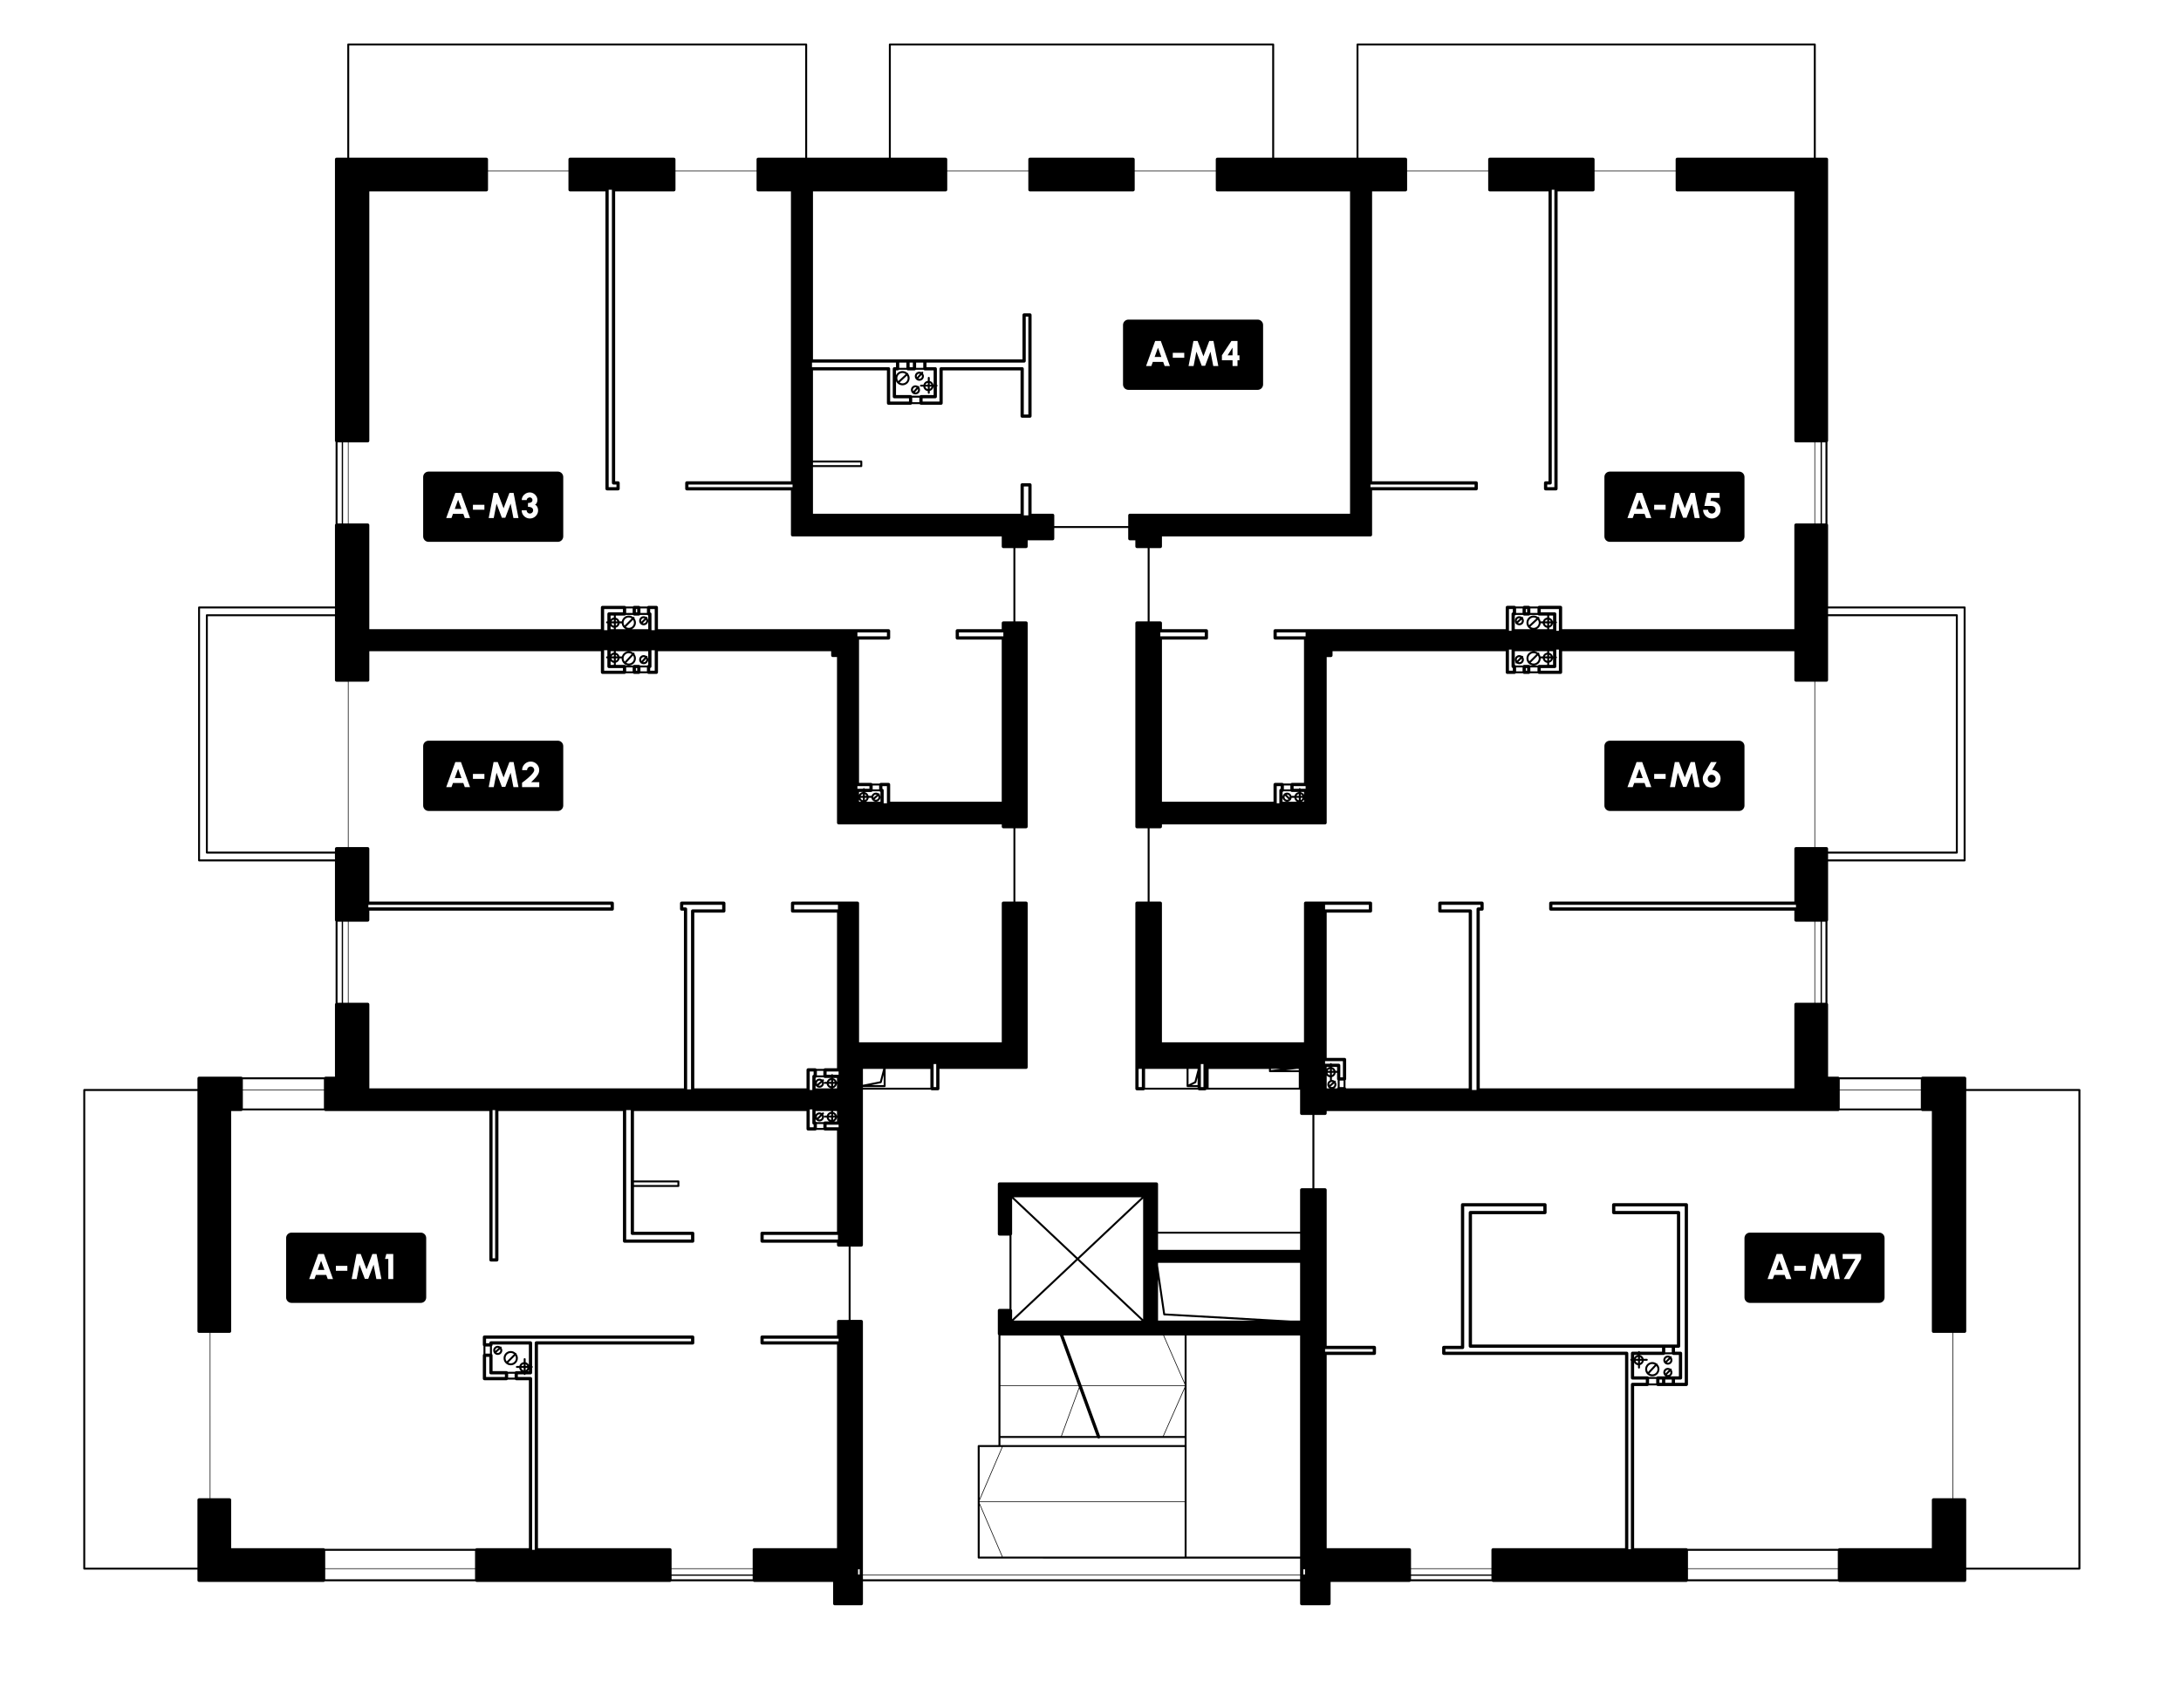 <?xml version="1.0" encoding="utf-8"?>
<!-- Generator: Adobe Illustrator 16.0.3, SVG Export Plug-In . SVG Version: 6.00 Build 0)  -->
<!DOCTYPE svg PUBLIC "-//W3C//DTD SVG 1.1//EN" "http://www.w3.org/Graphics/SVG/1.1/DTD/svg11.dtd">
<svg version="1.1" id="Warstwa_1" xmlns="http://www.w3.org/2000/svg" xmlns:xlink="http://www.w3.org/1999/xlink" x="0px" y="0px"
	 width="807px" height="632px" viewBox="0 0 807 632" enable-background="new 0 0 807 632" xml:space="preserve">
<path d="M30.919,580.72c0.065,0.067,0.16,0.104,0.255,0.104h41.881v3.96c0,0.332,0.271,0.601,0.602,0.601h46.077
	c0.193,0,0.357-0.098,0.47-0.239h55.705c0.108,0.144,0.272,0.239,0.468,0.239h71.52c0.193,0,0.357-0.098,0.47-0.239h30.265
	c0.11,0.144,0.273,0.239,0.468,0.239h29.16v8.04c0,0.332,0.27,0.601,0.6,0.601h9.842c0.331,0,0.6-0.27,0.6-0.601v-8.279h161.755
	v8.28c0,0.332,0.27,0.6,0.6,0.6h10.08c0.332,0,0.602-0.269,0.602-0.6v-8.04h29.159c0.194,0,0.358-0.098,0.469-0.24h30.023
	c0.11,0.145,0.274,0.24,0.468,0.24h71.521c0.194,0,0.358-0.098,0.468-0.24h55.705c0.11,0.145,0.274,0.24,0.468,0.24h46.32
	c0.332,0,0.6-0.271,0.6-0.601v-3.961h41.881c0.095,0,0.188-0.036,0.254-0.104s0.104-0.16,0.104-0.254v-177.12
	c0-0.095-0.038-0.188-0.104-0.254c-0.067-0.067-0.16-0.105-0.254-0.105h-41.881v-3.96c0-0.332-0.269-0.6-0.6-0.6h-15.6
	c-0.194,0-0.358,0.098-0.469,0.24h-30.265c-0.109-0.145-0.274-0.24-0.468-0.24h-3.72v-26.76c0-0.194-0.099-0.358-0.24-0.47v-30.265
	c0.143-0.11,0.24-0.273,0.24-0.468v-21.72h50.52c0.199,0,0.36-0.161,0.36-0.36v-93.601c0-0.199-0.161-0.36-0.36-0.36h-50.52v-30.119
	c0-0.192-0.099-0.355-0.24-0.468v-30.266c0.143-0.109,0.24-0.273,0.24-0.469V58.944c0-0.331-0.27-0.601-0.601-0.601h-3.96v-41.88
	c0-0.199-0.161-0.36-0.36-0.36H502.295c-0.096,0-0.188,0.039-0.254,0.105c-0.067,0.066-0.105,0.159-0.105,0.255v41.88h-30.479
	v-41.88c0-0.199-0.161-0.36-0.36-0.36h-141.84c-0.199,0-0.36,0.161-0.36,0.36v41.88h-30.237v-41.88c0-0.199-0.161-0.36-0.36-0.36
	h-169.44c-0.095,0-0.188,0.039-0.255,0.105c-0.064,0.066-0.104,0.159-0.104,0.255v41.88h-3.959c-0.331,0-0.602,0.27-0.602,0.601
	v104.159c0,0.193,0.1,0.357,0.239,0.468v30.268c-0.142,0.109-0.239,0.272-0.239,0.467v30.119H73.661c-0.199,0-0.36,0.161-0.36,0.36
	v93.6c0,0.199,0.161,0.36,0.36,0.36h50.278v21.72c0,0.192,0.1,0.356,0.239,0.468v30.266c-0.142,0.11-0.239,0.274-0.239,0.468v26.76
	h-3.479c-0.193,0-0.357,0.099-0.468,0.24H89.727c-0.108-0.144-0.272-0.24-0.468-0.24h-15.6c-0.331,0-0.602,0.27-0.602,0.601v3.96
	H31.177c-0.095,0-0.188,0.039-0.255,0.104c-0.066,0.066-0.104,0.16-0.104,0.254v177.12C30.813,580.561,30.853,580.653,30.919,580.72
	z M175.774,584.426h-55.439v-3.84h55.439V584.426z M175.774,580.345h-55.439v-6.479h55.439V580.345z M197.854,496.945v76.56h-0.961
	v-61.92v-1.439c0-0.332-0.269-0.601-0.6-0.601h-4.683v-0.96h2.187c0.05,0.14,0.18,0.239,0.336,0.239s0.286-0.101,0.336-0.239h1.824
	c0.158,0,0.313-0.063,0.425-0.177c0.111-0.111,0.175-0.266,0.175-0.424v-1.823c0.142-0.05,0.24-0.18,0.24-0.336
	c0-0.155-0.103-0.285-0.24-0.335v-8.545c0-0.157-0.063-0.313-0.176-0.424c-0.111-0.112-0.266-0.177-0.424-0.177h-14.642
	c-0.331,0-0.6,0.27-0.6,0.601v0.12h-1.201v-1.681h75.841v0.959h-57.238C198.123,496.345,197.854,496.614,197.854,496.945z
	 M187.882,507.626c-0.11-0.144-0.274-0.24-0.468-0.24h-5.16v-5.88c0-0.192-0.1-0.356-0.239-0.467v-2.906
	c0.021-0.017,0.045-0.023,0.063-0.042c0.11-0.111,0.176-0.267,0.176-0.424v-0.12h13.438v7.489c-0.251-0.462-0.681-0.807-1.198-0.941
	v-1.147c0-0.198-0.161-0.359-0.36-0.359s-0.36,0.161-0.36,0.359v1.104c-0.782,0.1-1.417,0.665-1.609,1.416h-0.908
	c-0.199,0-0.36,0.161-0.36,0.36c0,0.198,0.161,0.359,0.36,0.359h0.864c0.061,0.479,0.293,0.897,0.638,1.199h-1.742
	c-0.192,0-0.355,0.099-0.468,0.24L187.882,507.626L187.882,507.626L187.882,507.626z M190.414,508.345v1.439h-2.4v-1.439H190.414z
	 M179.854,502.106h1.201v5.88c0,0.332,0.271,0.601,0.602,0.601h5.158v0.96h-6.961V502.106L179.854,502.106z M179.613,500.905v-2.64
	h1.681v2.64H179.613z M195.695,506.857v0.528h-0.424C195.443,507.236,195.585,507.059,195.695,506.857z M195.165,506.187
	c-0.081,0.382-0.322,0.701-0.671,0.854v-0.854H195.165z M194.494,505.466v-0.615c0.273,0.121,0.494,0.341,0.614,0.615H194.494z
	 M192.918,505.466c0.152-0.35,0.474-0.59,0.854-0.671v0.671H192.918z M193.773,506.187v0.91c-0.463-0.098-0.813-0.447-0.908-0.91
	H193.773z M278.494,584.426h-30.001v-1.319h30.001V584.426z M278.494,582.625h-30.001v-2.04h30.001V582.625z M310.294,496.345
	h-27.721v-0.959h27.721V496.345L310.294,496.345z M318.094,582.625h-0.6v-1.919h0.6V582.625z M481.054,584.427l-161.761-0.001
	v-1.439h161.761V584.427z M481.054,576.026h-42v-81.84h42V576.026z M362.494,556.279v-0.414h75.84v20.16h-67.345L362.494,556.279z
	 M370.729,576.026h-8.232v-19.14L370.729,576.026z M362.494,555.626v-0.414l8.495-19.747l67.345,0.001v20.16H362.494
	L362.494,555.626z M362.494,554.604v-19.14h8.232L362.494,554.604z M370.174,534.746v-2.641h35.891
	c0.155,0.202,0.423,0.296,0.676,0.204c0.11-0.041,0.193-0.117,0.262-0.204h31.333v2.642L370.174,534.746z M399.259,465.865
	l23.715-22.34v44.682L399.259,465.865z M422.411,488.666h-47.355l23.678-22.306L422.411,488.666z M398.734,465.371l-23.678-22.306
	h47.355L398.734,465.371z M398.209,465.865l-23.716,22.342v-3.262c0-0.191-0.1-0.355-0.239-0.467v-27.385
	c0.142-0.11,0.239-0.274,0.239-0.467v-13.102L398.209,465.865z M392.195,494.187l6.74,18.48l-28.762-0.001v-18.479H392.195z
	 M399.024,512.906l0.188,0.521l-6.593,17.96h-22.445v-18.479L399.024,512.906L399.024,512.906z M399.34,513.773l6.424,17.613
	l-12.89-0.001L399.34,513.773z M430.585,531.387l7.749-17.491v17.491H430.585z M430.321,531.387h-23.28l-6.741-18.48h38.033v0.396
	L430.321,531.387z M400.213,512.667l-6.741-18.48h36.954l7.909,18.077v0.403H400.213L400.213,512.667z M430.688,494.187h7.646
	v17.479L430.688,494.187z M428.493,488.666v-15.371l1.925,13.145c0.022,0.169,0.165,0.297,0.335,0.309l33.929,1.92h-36.188V488.666z
	 M481.054,488.667l-3.632-0.001l-46.333-2.623l-2.595-17.726v-1.013h52.561L481.054,488.667L481.054,488.667z M481.054,462.506
	h-52.561v-6h52.561V462.506z M482.854,582.626h-0.6v-1.919h0.6V582.626z M485.613,439.707h-3.961c-0.331,0-0.6,0.269-0.6,0.6v15.48
	h-52.561v-17.642c0-0.332-0.27-0.601-0.601-0.601h-58.081c-0.331,0-0.6,0.27-0.6,0.601v18.479c0,0.332,0.269,0.601,0.6,0.601h3.722
	v27.12h-3.722c-0.331,0-0.6,0.269-0.6,0.6v8.641c0,0.192,0.098,0.356,0.239,0.467v37.693v3h-7.319c-0.199,0-0.36,0.16-0.36,0.359
	v41.279c0,0.199,0.161,0.36,0.36,0.36l118.92,0.001v3.72v2.28l-161.759-0.001v-2.28v-91.439c0-0.332-0.271-0.6-0.602-0.6h-3.959
	v-27.121h3.96c0.331,0,0.602-0.268,0.602-0.6v-57.479h25.093c0.11,0.144,0.274,0.239,0.468,0.239h2.16
	c0.331,0,0.601-0.27,0.601-0.601v-7.319h32.04c0.332,0,0.602-0.27,0.602-0.601v-60.72c0-0.332-0.27-0.6-0.602-0.6h-3.96v-27.121
	h3.96c0.332,0,0.602-0.27,0.602-0.601v-1.439v-73.919c0-0.331-0.27-0.601-0.602-0.601h-3.96v-27.121h3.96
	c0.332,0,0.602-0.27,0.602-0.601v-2.279h2.279h6.961c0.08,0,0.156-0.018,0.229-0.048c0.146-0.061,0.262-0.177,0.322-0.321
	c0.029-0.071,0.047-0.15,0.047-0.229v-3.96h27.359v3.96c0,0.331,0.27,0.601,0.601,0.601h2.04v2.279c0,0.331,0.27,0.601,0.6,0.601
	h3.961v27.123h-3.961c-0.332,0-0.6,0.27-0.6,0.601v75.358c0,0.332,0.27,0.601,0.6,0.601h3.961v27.121h-3.961
	c-0.332,0-0.6,0.269-0.6,0.6v60.72v7.921c0,0.157,0.063,0.313,0.176,0.424c0.112,0.11,0.268,0.176,0.424,0.176h2.4
	c0.158,0,0.313-0.063,0.424-0.176c0.02-0.02,0.027-0.043,0.043-0.063h19.705c0.11,0.144,0.274,0.239,0.468,0.239h2.16
	c0.194,0,0.358-0.098,0.468-0.239h0.492h34.08h0.12v8.76c0,0.332,0.27,0.602,0.6,0.602h3.96v27.119l0,0V439.707z M325.603,400.157
	l-6.31,1.263v-5.873h7.513L325.603,400.157z M326.974,397.754v3.791h-4.646l3.636-0.728c0.136-0.026,0.243-0.129,0.278-0.262
	L326.974,397.754z M327.334,402.266c0.095,0,0.188-0.038,0.255-0.105c0.066-0.066,0.104-0.158,0.104-0.254v-6.359h16.562v6.961
	h-24.961v-0.24L327.334,402.266L327.334,402.266z M345.453,402.266v-8.52h0.961v8.52H345.453z M378.814,190.706v-10.681h1.682
	v10.681H378.814z M429.759,306.331c0.111-0.112,0.176-0.268,0.176-0.425v-0.84h60.36c0.332,0,0.6-0.27,0.6-0.601v-61.32h1.562
	c0.156,0,0.313-0.063,0.424-0.176c0.111-0.11,0.176-0.266,0.176-0.424v-1.562h64.08v7.8c0,0.331,0.269,0.601,0.6,0.601h2.641
	c0.192,0,0.356-0.098,0.467-0.239h2.665c0.109,0.144,0.273,0.239,0.467,0.239h1.68c0.193,0,0.357-0.098,0.467-0.239h2.905
	c0.11,0.144,0.274,0.239,0.467,0.239h7.92c0.332,0,0.601-0.27,0.601-0.601v-7.8h85.918v10.681c0,0.331,0.269,0.6,0.6,0.6h6.84
	v61.201h-6.84c-0.332,0-0.6,0.269-0.6,0.6v19.562h-90.12c-0.332,0-0.6,0.269-0.6,0.6v2.16c0,0.332,0.269,0.6,0.6,0.6h90.12v3.479
	c0,0.332,0.269,0.6,0.6,0.6h6.84v30h-6.84c-0.332,0-0.6,0.271-0.6,0.602v31.08h-116.4v-65.762h0.84c0.332,0,0.601-0.269,0.601-0.6
	v-2.16c0-0.332-0.27-0.6-0.601-0.6h-15.6c-0.332,0-0.6,0.269-0.6,0.6v2.88c0,0.332,0.269,0.602,0.6,0.602h10.68v65.04h-45.384
	c-0.029-0.145-0.104-0.265-0.216-0.35v-2.665c0.021-0.016,0.046-0.022,0.064-0.043c0.11-0.111,0.176-0.266,0.176-0.424v-7.2
	c0-0.332-0.27-0.6-0.601-0.6h-6.601v-53.76h16.2c0.332,0,0.6-0.271,0.6-0.602v-2.88c0-0.332-0.269-0.6-0.6-0.6h-24
	c-0.158,0-0.313,0.063-0.424,0.176c-0.111,0.112-0.177,0.266-0.177,0.424v51.48H429.93v-51.48c0-0.332-0.27-0.6-0.601-0.6h-3.96
	v-27.121h3.96C429.491,306.505,429.646,306.441,429.759,306.331z M429.334,235.466v-1.439h16.438v1.439H429.334z M472.413,297.266
	v-6.359h1.439v0.984c-0.271,0.058-0.479,0.286-0.479,0.575v4.8H472.413z M477.587,292.827c0.016,0.021,0.022,0.046,0.042,0.063
	c0.111,0.112,0.266,0.176,0.424,0.176h2.521v0.024c-0.783,0.1-1.417,0.665-1.611,1.415h-0.908c-0.067,0-0.127,0.022-0.181,0.056
	c-0.189-0.721-0.84-1.255-1.619-1.256c-0.329,0-0.634,0.1-0.895,0.262c-0.071,0.013-0.146,0.028-0.201,0.084
	c-0.028,0.029-0.026,0.07-0.044,0.105c-0.331,0.308-0.542,0.742-0.542,1.229c0,0.93,0.752,1.681,1.681,1.682
	c0.486-0.001,0.922-0.211,1.229-0.542c0.035-0.02,0.077-0.016,0.106-0.044c0.055-0.058,0.07-0.13,0.083-0.2
	c0.128-0.203,0.209-0.436,0.24-0.685c0.045,0.02,0.092,0.028,0.143,0.028h0.865c0.079,0.625,0.454,1.151,0.982,1.44h-3.647h-1.681
	v-1.683v-1.942c0.143-0.029,0.263-0.104,0.349-0.216h2.666L477.587,292.827L477.587,292.827z M475.054,292.106v-1.438h2.398v1.438
	H475.054z M481.966,295.226c-0.081,0.383-0.323,0.703-0.672,0.856v-0.856H481.966z M481.294,294.505v-0.615
	c0.273,0.12,0.494,0.342,0.615,0.615H481.294z M482.493,295.898v0.771h-0.77C482.051,296.49,482.316,296.224,482.493,295.898z
	 M481.294,293.134v-0.067h1.199v1.008C482.242,293.613,481.813,293.269,481.294,293.134z M481.27,291.867
	c-0.05-0.141-0.179-0.24-0.336-0.24s-0.286,0.102-0.336,0.24h-1.944v-0.961h4.44v0.961H481.27z M479.718,294.505
	c0.152-0.35,0.474-0.589,0.854-0.67v0.67H479.718z M480.573,295.226v0.911c-0.464-0.098-0.813-0.448-0.911-0.911H480.573z
	 M476.078,294.061c0.06-0.011,0.112-0.034,0.176-0.034c0.529,0.001,0.959,0.432,0.96,0.96c0,0.063-0.024,0.115-0.036,0.175
	L476.078,294.061z M476.771,295.773c-0.15,0.102-0.321,0.174-0.518,0.174c-0.53-0.001-0.959-0.431-0.96-0.96
	c0-0.194,0.072-0.365,0.174-0.519L476.771,295.773z M472.413,235.466v-1.439h10.681v1.439H472.413z M559.294,240.386v6.24
	c0,0.288,0.208,0.519,0.479,0.574v0.983h-1.439v-7.8L559.294,240.386L559.294,240.386z M558.334,233.426v-8.041h1.439v1.227
	c-0.271,0.058-0.479,0.286-0.479,0.574v6.24H558.334L558.334,233.426z M563.507,227.546c0.109,0.142,0.273,0.239,0.467,0.239h1.68
	c0.193,0,0.357-0.1,0.467-0.239h2.905c0.11,0.142,0.274,0.239,0.467,0.239h3v0.743c-0.784,0.101-1.418,0.665-1.611,1.416h-0.668
	c-0.061,0-0.114,0.02-0.164,0.045c-0.073-0.438-0.255-0.837-0.518-1.174c0.089-0.137,0.101-0.313-0.015-0.437
	c-0.122-0.131-0.313-0.135-0.458-0.037c-0.446-0.345-0.999-0.56-1.606-0.56c-1.458,0.002-2.64,1.183-2.64,2.642
	c0,1.07,0.639,1.984,1.554,2.399h-5.874v-3.12v-1.944c0.143-0.029,0.263-0.104,0.348-0.215L563.507,227.546L563.507,227.546z
	 M560.974,226.826v-1.681h2.399v1.681H560.974z M564.573,226.586v-1.201h0.48v1.201H564.573z M566.254,226.826v-1.681h2.64v1.681
	H566.254z M572.493,243.626v0.91c-0.463-0.1-0.813-0.447-0.911-0.91H572.493z M571.638,242.906c0.154-0.351,0.474-0.592,0.855-0.671
	v0.671H571.638z M575.254,247.226c0.332,0,0.6-0.269,0.6-0.6v-3.024c0.139-0.05,0.24-0.18,0.24-0.336
	c0-0.155-0.102-0.286-0.24-0.336v-2.544h0.96v7.8h-6.72v-0.96H575.254z M569.025,229.33c0.218,0.311,0.349,0.688,0.35,1.097
	c-0.002,1.061-0.86,1.917-1.921,1.919c-0.459-0.001-0.875-0.169-1.204-0.438L569.025,229.33z M565.784,231.356
	c-0.154-0.274-0.25-0.591-0.251-0.93c0.002-1.062,0.859-1.918,1.92-1.92c0.392,0.001,0.754,0.119,1.057,0.318L565.784,231.356z
	 M570.071,230.637c0.043,0.02,0.091,0.029,0.143,0.029h0.625c0.108,0.865,0.79,1.546,1.655,1.654v0.505h-3.954
	C569.393,232.441,569.993,231.615,570.071,230.637z M572.493,230.667v0.909c-0.463-0.099-0.813-0.446-0.911-0.909H572.493z
	 M571.638,229.946c0.154-0.351,0.474-0.592,0.855-0.671v0.671H571.638z M573.829,229.946h-0.615v-0.615
	C573.488,229.451,573.709,229.67,573.829,229.946z M573.214,228.574v-0.787h1.439v2.159h-0.067
	C574.411,229.273,573.886,228.748,573.214,228.574z M573.885,230.667c-0.081,0.382-0.322,0.701-0.671,0.854v-0.854H573.885z
	 M574.63,230.667h0.023v2.159h-1.439v-0.549C573.965,232.083,574.53,231.451,574.63,230.667z M574.653,240.986v1.92h-0.067
	c-0.175-0.674-0.7-1.197-1.372-1.372v-0.548H574.653z M573.829,242.906h-0.615v-0.615
	C573.488,242.411,573.709,242.63,573.829,242.906z M573.885,243.626c-0.081,0.382-0.322,0.702-0.671,0.854v-0.854H573.885z
	 M574.63,243.626h0.023v2.398h-1.439v-0.788C573.965,245.043,574.53,244.411,574.63,243.626z M575.854,233.426v-2.784
	c0.139-0.05,0.24-0.18,0.24-0.336c0-0.155-0.102-0.286-0.24-0.336v-2.784c0-0.331-0.269-0.6-0.6-0.6h-5.16v-1.201h6.72v8.041
	H575.854L575.854,233.426z M567.453,240.986h5.041v0.504c-0.784,0.101-1.418,0.665-1.611,1.416h-0.668
	c-0.08,0-0.149,0.03-0.209,0.074c-0.09-0.354-0.252-0.681-0.472-0.963c0.094-0.14,0.099-0.323-0.025-0.446
	c-0.124-0.124-0.309-0.119-0.447-0.024C568.614,241.2,568.062,240.986,567.453,240.986c-1.458,0.001-2.64,1.183-2.64,2.642
	c0,1.458,1.182,2.639,2.64,2.64c1.458-0.001,2.641-1.182,2.641-2.64c0-0.01-0.002-0.018-0.002-0.024
	c0.039,0.015,0.079,0.024,0.123,0.024h0.625c0.108,0.865,0.79,1.546,1.655,1.654v0.745h-3c-0.192,0-0.356,0.099-0.467,0.238h-1.572
	h-1.333c-0.11-0.142-0.274-0.238-0.468-0.238h-1.68c-0.193,0-0.357,0.099-0.467,0.238h-2.665c-0.085-0.109-0.205-0.186-0.347-0.215
	v-1.945v-3.119H567.453z M569.041,242.548c0.209,0.307,0.332,0.678,0.333,1.078c-0.003,1.06-0.86,1.917-1.921,1.919
	c-0.399-0.001-0.771-0.123-1.077-0.332L569.041,242.548z M565.866,244.704c-0.209-0.309-0.333-0.679-0.333-1.077
	c0.002-1.063,0.859-1.918,1.92-1.92c0.4,0.001,0.771,0.123,1.078,0.332L565.866,244.704z M568.894,246.987v1.438h-2.64v-1.438
	H568.894z M565.054,247.226v0.96h-0.48v-0.96H565.054z M563.374,246.987v1.438h-2.399v-1.438H563.374z M664.533,334.827v0.96h-90.12
	v-0.96H664.533z M544.054,336.506h-10.68v-1.682h14.399v0.961h-0.84c-0.332,0-0.6,0.27-0.6,0.601v66.96h-1.681v-66.24
	C544.653,336.774,544.385,336.506,544.054,336.506z M491.237,396.267c0.153-0.35,0.476-0.59,0.856-0.671v0.671H491.237z
	 M492.094,396.985v0.912c-0.463-0.098-0.813-0.449-0.911-0.912H492.094z M490.894,395.488v-0.661h1.2v0.023
	C491.615,394.91,491.195,395.144,490.894,395.488z M492.094,398.642v0.864c0,0.094,0.038,0.178,0.097,0.243
	c-0.618,0.248-1.057,0.85-1.057,1.558c0,0.339,0.102,0.653,0.273,0.917c0.014,0.057,0.016,0.116,0.058,0.163
	c0.031,0.036,0.079,0.038,0.119,0.058c0.108,0.119,0.235,0.222,0.377,0.305h-1.067v-4.742
	C491.195,398.35,491.615,398.582,492.094,398.642z M491.896,401.52c-0.017-0.071-0.043-0.138-0.043-0.213
	c0.001-0.53,0.431-0.959,0.96-0.96c0.117,0,0.227,0.029,0.329,0.067L491.896,401.52z M493.677,400.9
	c0.059,0.124,0.097,0.26,0.097,0.405c-0.001,0.53-0.43,0.959-0.96,0.96c-0.186,0-0.349-0.067-0.496-0.158L493.677,400.9z
	 M494.493,401.307c0-0.352-0.108-0.678-0.294-0.948c0.054-0.124,0.06-0.263-0.037-0.371c-0.104-0.117-0.264-0.125-0.4-0.065
	c-0.271-0.187-0.596-0.294-0.948-0.294c-0.009,0-0.017,0.002-0.023,0.002c0.014-0.039,0.023-0.079,0.023-0.123v-0.908
	c0.751-0.194,1.317-0.827,1.416-1.612h0.504v2.28c0,0.158,0.064,0.313,0.177,0.424c0.02,0.021,0.044,0.027,0.063,0.043v2.665
	c-0.111,0.085-0.187,0.206-0.216,0.349h-1.091C494.159,402.454,494.493,401.922,494.493,401.307z M493.43,396.267h-0.617v-0.617
	C493.089,395.771,493.309,395.99,493.43,396.267z M492.813,394.895v-0.067h1.92v1.439h-0.548
	C494.012,395.594,493.486,395.067,492.813,394.895z M493.485,396.985c-0.08,0.382-0.32,0.703-0.672,0.857v-0.857H493.485z
	 M492.788,393.627c-0.05-0.141-0.18-0.24-0.335-0.24s-0.285,0.101-0.335,0.24h-1.823v-0.12v-0.84h6.6v6h-0.959v-4.44
	c0-0.332-0.269-0.6-0.6-0.6H492.788z M495.693,399.866h1.44v2.399h-1.44V399.866z M490.294,336.506v-1.682h16.199v1.682H490.294z
	 M469.538,396.407c0,0.009-0.003,0.017-0.002,0.022c0.002,0.018,0.012,0.031,0.017,0.048c0.006,0.022,0.012,0.044,0.021,0.065
	c0.012,0.021,0.025,0.041,0.041,0.062c0.01,0.011,0.015,0.026,0.023,0.036c0.005,0.005,0.012,0.007,0.018,0.012
	c0.02,0.018,0.039,0.029,0.063,0.042c0.019,0.013,0.037,0.021,0.057,0.029c0.022,0.008,0.046,0.01,0.07,0.014
	c0.016,0.002,0.032,0.011,0.048,0.011l10.681,0.001v5.76l-33.359-0.001v-6.959h22.319v0.84
	C469.533,396.394,469.537,396.399,469.538,396.407z M470.254,395.979v-0.435h3.539L470.254,395.979z M475.794,396.026l3.923-0.479
	l0.856,0.001v0.479H475.794z M445.294,393.746v8.521h-0.96v-8.521H445.294z M441.986,400.217l-2.213,1.104v-5.776h3.36v0.273
	L441.986,400.217z M443.134,398.672v2.873h-2.195l1.517-0.758c0.094-0.047,0.161-0.131,0.188-0.23L443.134,398.672z
	 M439.054,395.545v6.359c0,0.004,0.002,0.008,0.002,0.012c0,0.022,0.008,0.045,0.013,0.066c0.006,0.023,0.01,0.048,0.021,0.07
	c0.002,0.004,0.001,0.009,0.003,0.013c0.009,0.019,0.023,0.028,0.035,0.045c0.011,0.017,0.018,0.035,0.031,0.048
	c0.003,0.004,0.009,0.006,0.012,0.008c0.02,0.019,0.042,0.029,0.063,0.043c0.02,0.012,0.034,0.022,0.054,0.029
	c0.023,0.01,0.051,0.012,0.076,0.016c0.018,0.004,0.032,0.011,0.05,0.011h3.721v0.239h-19.44v-6.959H439.054L439.054,395.545z
	 M422.493,395.545v6.721h-1.199v-6.721H422.493z M551.854,584.427h-29.76v-1.32h29.76V584.427L551.854,584.427z M551.854,582.626
	h-29.76v-2.04h29.76V582.626L551.854,582.626z M603.453,512.307v1.44v0.479v59.04h-0.959v-72.479c0-0.332-0.269-0.602-0.6-0.602
	h-67.08v-0.96h6.36c0.332,0,0.6-0.269,0.6-0.6v-52.2h29.28v1.68h-27c-0.08,0-0.158,0.018-0.23,0.046
	c-0.146,0.063-0.263,0.179-0.322,0.324c-0.03,0.072-0.047,0.151-0.047,0.23v49.438c0,0.332,0.27,0.602,0.601,0.602h70.92v1.438
	h-8.185c-0.051-0.139-0.18-0.24-0.336-0.24c-0.155,0-0.285,0.103-0.335,0.24h-2.063c-0.158,0-0.313,0.064-0.424,0.176
	c-0.111,0.112-0.176,0.269-0.176,0.426v2.063c-0.14,0.05-0.24,0.179-0.24,0.335s0.101,0.286,0.24,0.335v6.384
	c0,0.332,0.269,0.602,0.6,0.602h4.92v1.2h-4.92C603.722,511.707,603.453,511.975,603.453,512.307z M618.705,501.146
	c0.109,0.145,0.274,0.24,0.469,0.24h2.04v0.36v7.56h-3.228c0.493-0.293,0.827-0.825,0.827-1.44c0-0.352-0.109-0.678-0.294-0.946
	c0.055-0.131,0.056-0.279-0.051-0.388c-0.107-0.105-0.255-0.104-0.386-0.051c-0.271-0.186-0.597-0.295-0.949-0.295
	c-0.929,0-1.681,0.752-1.681,1.68c0,0.615,0.334,1.147,0.827,1.44h-2.867c-0.193,0-0.357,0.098-0.468,0.24h-2.904
	c-0.11-0.145-0.274-0.24-0.469-0.24h-4.92v-5.088c0.289,0.53,0.815,0.905,1.44,0.983v0.864c0,0.199,0.161,0.36,0.359,0.36
	c0.199,0,0.36-0.161,0.36-0.36v-0.908c0.751-0.192,1.317-0.825,1.416-1.61h1.104c0.198,0,0.359-0.161,0.359-0.36
	s-0.161-0.359-0.359-0.359h-1.148c-0.174-0.673-0.7-1.197-1.373-1.371v-0.068h8.76c0.194,0,0.358-0.098,0.468-0.24L618.705,501.146
	L618.705,501.146z M616.174,500.427v-1.68h2.399v1.68H616.174z M621.094,448.106h-23.4v-1.68h25.681v65.28h-3.601v-1.2h2.04
	c0.332,0,0.6-0.271,0.6-0.602v-8.158v-0.96c0-0.332-0.269-0.602-0.6-0.602h-2.04v-1.438h1.32c0.332,0,0.6-0.271,0.6-0.602v-49.438
	C621.693,448.375,621.425,448.106,621.094,448.106z M618.018,507.491c0.049,0.115,0.076,0.242,0.076,0.375
	c-0.001,0.531-0.431,0.959-0.96,0.961c-0.133,0-0.26-0.027-0.375-0.076L618.018,507.491z M616.251,508.24
	c-0.05-0.113-0.077-0.24-0.077-0.375c0.001-0.528,0.43-0.959,0.96-0.96c0.133,0,0.26,0.028,0.375,0.077L616.251,508.24z
	 M618.573,510.506v1.2h-2.399v-1.2H618.573z M614.974,510.506v1.2h-0.959v-1.2H614.974z M612.813,510.266v1.681h-2.64v-1.681
	H612.813z M605.237,502.827c0.153-0.35,0.475-0.591,0.856-0.672v0.672H605.237z M606.094,503.546v0.911
	c-0.463-0.1-0.813-0.448-0.911-0.911H606.094z M604.653,502.396v-1.009h1.44v0.023C605.469,501.489,604.942,501.864,604.653,502.396
	z M607.485,503.546c-0.081,0.382-0.322,0.703-0.672,0.854v-0.854H607.485z M606.813,502.827v-0.616
	c0.275,0.121,0.496,0.341,0.617,0.616H606.813z M680.014,584.427h-55.44v-3.84h55.44V584.427z M680.014,580.346h-55.44v-6.48h55.44
	V580.346z M722.733,523.827v-30.601h4.2c0.08,0,0.158-0.016,0.229-0.046c0.146-0.061,0.263-0.177,0.323-0.323
	c0.03-0.072,0.046-0.149,0.046-0.229v-63.84v-25.08h41.521v176.398h-41.521v-25.08c0-0.332-0.269-0.6-0.6-0.6h-4.2L722.733,523.827
	L722.733,523.827z M680.733,399.386h30v3.84h-30V399.386z M680.733,403.467h30v6.72h-30V403.467z M676.413,225.146h50.16v92.88
	h-50.16v-2.161h47.641c0.199,0,0.359-0.16,0.359-0.359v-87.84c0-0.199-0.16-0.36-0.359-0.36h-47.641V225.146z M674.134,163.705
	h1.319v30.002h-1.319V163.705z M671.613,163.705h2.041v30.002h-2.041V163.705z M671.613,252.265h4.2c0.332,0,0.6-0.269,0.6-0.6
	v-23.641h47.28v87.12h-47.28v-1.08c0-0.332-0.269-0.6-0.6-0.6h-4.2V252.265z M675.453,341.065v30h-1.319v-30H675.453z
	 M671.613,341.065h2.041v30h-2.041V341.065z M680.134,411.146c0.193,0,0.357-0.098,0.468-0.24h30.264
	c0.109,0.145,0.274,0.24,0.469,0.24h3.479v17.642v63.84c0,0.08,0.016,0.157,0.046,0.229c0.062,0.146,0.177,0.263,0.323,0.323
	c0.073,0.03,0.151,0.046,0.229,0.046h7.08v30.6v30.601h-7.08c-0.331,0-0.6,0.269-0.6,0.6v17.88h-34.2c-0.193,0-0.357,0.1-0.468,0.24
	h-55.705c-0.108-0.143-0.273-0.24-0.468-0.24h-19.32v-58.68v-0.479v-0.842h4.92c0.194,0,0.358-0.098,0.469-0.238h2.904
	c0.109,0.143,0.274,0.238,0.468,0.238h10.561c0.332,0,0.6-0.269,0.6-0.6v-66.48c0-0.331-0.269-0.6-0.6-0.6h-26.88
	c-0.332,0-0.601,0.27-0.601,0.6v2.882c0,0.332,0.27,0.6,0.601,0.6h23.399v48.24h-1.319h-74.521v-48.24h27
	c0.332,0,0.601-0.269,0.601-0.6v-2.882c0-0.331-0.27-0.6-0.601-0.6h-30.479c-0.332,0-0.601,0.27-0.601,0.6v52.2h-6.359
	c-0.332,0-0.601,0.271-0.601,0.602v2.159c0,0.331,0.27,0.601,0.601,0.601h67.08v71.52h-48.841c-0.332,0-0.6,0.271-0.6,0.602v6.84
	h-29.76v-6.84c0-0.332-0.27-0.602-0.601-0.602h-30.6v-71.52h17.64c0.332,0,0.601-0.271,0.601-0.601v-2.159
	c0-0.332-0.27-0.602-0.601-0.602h-17.64v-57.72c0-0.332-0.27-0.6-0.6-0.6h-3.96v-27.12h3.96c0.157,0,0.313-0.064,0.424-0.178
	c0.11-0.11,0.176-0.266,0.176-0.424v-0.84L680.134,411.146L680.134,411.146z M490.294,500.187v-0.96h17.64v0.96H490.294z
	 M502.653,16.827h168.48v41.521h-50.521c-0.332,0-0.6,0.27-0.6,0.601v4.199h-30v-4.199c0-0.331-0.27-0.601-0.601-0.601h-38.159
	c-0.332,0-0.601,0.27-0.601,0.601v4.199h-30v-4.199c0-0.331-0.269-0.601-0.6-0.601h-17.4V16.827L502.653,16.827z M575.134,70.226
	v105.841v4.199h-2.641v-0.961h1.08c0.332,0,0.601-0.27,0.601-0.601v-1.438V70.226H575.134z M507.094,179.305h38.52v0.961h-38.52
	V179.305z M507.094,198.505c0.332,0,0.6-0.27,0.6-0.601v-16.439h38.521c0.332,0,0.6-0.27,0.6-0.601v-2.16
	c0-0.331-0.269-0.601-0.6-0.601h-38.521V70.825h12.36c0.332,0,0.6-0.27,0.6-0.601v-6.84h30v6.84c0,0.331,0.27,0.601,0.601,0.601
	h21.72v106.439v0.84h-1.08c-0.332,0-0.6,0.27-0.6,0.601v2.16c0,0.331,0.269,0.601,0.6,0.601h3.84c0.332,0,0.601-0.27,0.601-0.601
	v-4.801V70.825h13.08c0.331,0,0.6-0.27,0.6-0.601v-6.84h30v6.84c0,0.331,0.269,0.601,0.6,0.601h43.32v89.399v2.88
	c0,0.079,0.016,0.157,0.046,0.23c0.062,0.146,0.177,0.262,0.323,0.321c0.073,0.029,0.15,0.047,0.229,0.047h6.841v30.002h-6.841
	c-0.332,0-0.6,0.269-0.6,0.6v38.521h-85.919v-8.041c0-0.331-0.27-0.602-0.6-0.602h-7.921c-0.192,0-0.356,0.099-0.467,0.239h-2.904
	c-0.11-0.143-0.274-0.239-0.468-0.239h-1.68c-0.193,0-0.357,0.099-0.467,0.239h-2.665c-0.11-0.143-0.274-0.239-0.467-0.239h-2.641
	c-0.332,0-0.6,0.271-0.6,0.602v8.041h-74.04h-11.28c-0.332,0-0.6,0.269-0.6,0.6v2.641c0,0.33,0.27,0.601,0.6,0.601h10.682v53.041
	h-4.44c-0.158,0-0.313,0.063-0.424,0.176c-0.019,0.02-0.027,0.043-0.042,0.063h-2.666c-0.11-0.143-0.274-0.238-0.467-0.238h-2.642
	c-0.332,0-0.6,0.269-0.6,0.6v6.36h-41.28v-48.602v-11.399h16.44c0.332,0,0.6-0.27,0.6-0.601v-2.641c0-0.331-0.269-0.6-0.6-0.6
	h-16.44v-2.28c0-0.331-0.269-0.601-0.6-0.601h-3.96v-27.121h3.96c0.332,0,0.6-0.27,0.6-0.601v-3.721L507.094,198.505
	L507.094,198.505z M329.614,16.827h141.119v41.521h-20.279c-0.331,0-0.601,0.27-0.601,0.601v4.199h-30v-4.199
	c0-0.331-0.269-0.601-0.6-0.601h-38.16c-0.331,0-0.6,0.27-0.6,0.601v4.199h-30.001v-4.199c0-0.331-0.271-0.601-0.602-0.601h-20.278
	L329.614,16.827L329.614,16.827z M300.813,70.826h49.08c0.331,0,0.602-0.27,0.602-0.601v-6.84h30.001v6.84
	c0,0.331,0.269,0.601,0.6,0.601h38.16c0.332,0,0.6-0.27,0.6-0.601v-6.84h30v6.84c0,0.331,0.271,0.601,0.602,0.601h49.08v119.279
	h-81.48c-0.332,0-0.6,0.271-0.6,0.602v3.96h-27.36v-3.96c0-0.331-0.269-0.602-0.6-0.602h-7.802v-10.68
	c0-0.331-0.27-0.601-0.601-0.601h-2.88c-0.331,0-0.6,0.27-0.6,0.601v10.68h-76.803v-17.278h17.88c0.199,0,0.36-0.161,0.36-0.359
	v-1.682c0-0.198-0.161-0.359-0.36-0.359h-17.88v-33.358h27.36v12.119c0,0.331,0.269,0.601,0.6,0.601h8.16
	c0.193,0,0.357-0.099,0.467-0.238h2.906c0.109,0.142,0.273,0.238,0.467,0.238h7.44c0.331,0,0.6-0.27,0.6-0.601v-12.119h9h19.803
	v10.68v6.24c0,0.331,0.269,0.601,0.6,0.601h2.88c0.331,0,0.601-0.27,0.601-0.601v-20.398v-17.04c0-0.331-0.27-0.601-0.601-0.601
	h-2.159c-0.332,0-0.601,0.27-0.601,0.601v16.439h-39.96h-2.4h-35.16L300.813,70.826L300.813,70.826z M300.813,172.106v-0.96h17.521
	v0.96H300.813z M332.354,141.033c-0.213-0.31-0.339-0.684-0.34-1.087c0.002-1.061,0.859-1.918,1.919-1.921
	c0.455,0.002,0.867,0.166,1.195,0.432L332.354,141.033z M335.597,139.005c0.158,0.277,0.256,0.597,0.257,0.939
	c-0.002,1.062-0.857,1.918-1.92,1.92c-0.396-0.001-0.762-0.121-1.064-0.325L335.597,139.005z M333.934,142.585
	c1.459-0.001,2.643-1.182,2.643-2.641c0-0.569-0.187-1.094-0.491-1.523c0.011-0.101-0.012-0.201-0.086-0.28
	c-0.069-0.075-0.162-0.109-0.257-0.111c-0.475-0.445-1.105-0.724-1.809-0.725c-1.068,0.001-1.983,0.642-2.398,1.557v-1.796h0.601
	c0.193,0,0.357-0.098,0.467-0.238h2.906c0.109,0.143,0.273,0.238,0.467,0.238h2.4c0.191,0,0.355-0.098,0.467-0.238h2.906
	c0.107,0.143,0.271,0.238,0.467,0.238h3.24v5.279h-0.068c-0.175-0.672-0.699-1.196-1.371-1.371v-1.147
	c0-0.199-0.161-0.359-0.358-0.359c-0.199,0-0.36,0.16-0.36,0.359v1.104c-0.785,0.101-1.417,0.665-1.612,1.415h-0.906
	c-0.199,0-0.36,0.161-0.36,0.359c0,0.199,0.161,0.359,0.36,0.359h0.862c0.109,0.867,0.789,1.548,1.656,1.656v0.624
	c0,0.198,0.161,0.359,0.36,0.359c0.197,0,0.358-0.161,0.358-0.359v-0.668c0.75-0.194,1.315-0.827,1.415-1.612h0.024v3.12h-4.683
	c-0.191,0-0.355,0.099-0.467,0.239h-2.904c-0.109-0.143-0.273-0.239-0.469-0.239h-5.398v-5.153
	C331.948,141.947,332.863,142.584,333.934,142.585z M332.733,136.106v-1.92h2.643v1.92H332.733z M336.573,135.867v-1.682h1.199
	v1.682H336.573z M338.974,136.106v-1.92h2.643v1.92H338.974z M378.767,136.236c-0.062-0.146-0.177-0.263-0.322-0.322
	c-0.07-0.029-0.149-0.047-0.229-0.047h-20.4h-9.6c-0.331,0-0.6,0.27-0.6,0.601v12.119h-6.241v-1.2h4.681
	c0.331,0,0.602-0.27,0.602-0.601v-3.744c0.14-0.049,0.239-0.179,0.239-0.336c0-0.156-0.102-0.287-0.239-0.336v-5.902
	c0-0.331-0.271-0.601-0.602-0.601h-3.24v-1.682h36.12c0.331,0,0.602-0.27,0.602-0.601v-16.439h0.961v16.439v19.801h-1.682v-5.642
	v-11.278C378.814,136.386,378.797,136.308,378.767,136.236z M344.685,143.066c-0.08,0.382-0.319,0.701-0.67,0.855v-0.855H344.685z
	 M344.015,142.345v-0.614c0.274,0.12,0.494,0.341,0.614,0.614H344.015z M342.438,142.345c0.153-0.35,0.476-0.59,0.855-0.67v0.67
	H342.438z M343.294,143.066v0.91c-0.463-0.098-0.813-0.447-0.911-0.91H343.294z M340.174,147.146v1.681h-2.641v-1.681H340.174z
	 M300.454,134.186h31.08v1.682h-0.603c-0.331,0-0.6,0.27-0.6,0.601v10.318c0,0.331,0.269,0.601,0.6,0.601h5.4v1.201h-6.961v-12.12
	c0-0.331-0.271-0.601-0.602-0.601h-0.479h-27.84L300.454,134.186L300.454,134.186z M129.214,16.827h168.72v41.521h-17.397
	c-0.331,0-0.602,0.27-0.602,0.601v4.199h-30.001v-4.199c0-0.331-0.269-0.601-0.6-0.601h-38.4c-0.331,0-0.6,0.27-0.6,0.601v4.199
	h-29.761v-4.199c0-0.331-0.271-0.601-0.602-0.601h-50.76L129.214,16.827L129.214,16.827z M227.014,179.305h1.08v0.961h-2.88v-4.2
	V70.226h1.2v107.04v1.438C226.414,179.036,226.683,179.305,227.014,179.305z M128.974,163.705h7.08c0.079,0,0.158-0.018,0.23-0.047
	c0.146-0.062,0.262-0.178,0.32-0.322c0.03-0.071,0.048-0.15,0.048-0.229v-2.88V70.827h43.319c0.331,0,0.602-0.27,0.602-0.601v-6.84
	h29.761v6.84c0,0.331,0.269,0.601,0.6,0.601h13.081v105.239v4.801c0,0.331,0.271,0.601,0.601,0.601h4.078
	c0.331,0,0.602-0.27,0.602-0.601v-2.16c0-0.331-0.271-0.601-0.602-0.601h-1.08v-0.84V70.827h21.723c0.331,0,0.6-0.27,0.6-0.601
	v-6.84h30.001v6.84c0,0.331,0.271,0.601,0.602,0.601h12.118v107.279h-38.521c-0.331,0-0.602,0.27-0.602,0.601v2.16
	c0,0.331,0.271,0.601,0.602,0.601h38.521v16.439c0,0.331,0.271,0.601,0.602,0.601h77.398v3.721c0,0.08,0.019,0.158,0.047,0.23
	c0.063,0.146,0.179,0.262,0.322,0.321c0.072,0.029,0.15,0.048,0.23,0.048h3.72v27.12h-3.72c-0.331,0-0.602,0.27-0.602,0.601v2.28
	h-16.438c-0.331,0-0.602,0.269-0.602,0.6v2.641c0,0.331,0.271,0.601,0.602,0.601h16.438v11.399v12.721v35.879h-41.279v-6.36
	c0-0.331-0.271-0.6-0.602-0.6h-2.88c-0.193,0-0.357,0.098-0.467,0.238h-2.667c-0.018-0.021-0.023-0.045-0.042-0.063
	c-0.111-0.112-0.268-0.176-0.424-0.176h-4.44v-53.041h10.92c0.331,0,0.602-0.271,0.602-0.601v-2.641c0-0.331-0.271-0.6-0.602-0.6
	h-11.52h-73.803v-8.041c0-0.331-0.269-0.602-0.6-0.602h-2.88c-0.193,0-0.357,0.1-0.467,0.239h-2.666
	c-0.109-0.142-0.273-0.239-0.467-0.239h-1.683c-0.191,0-0.355,0.1-0.467,0.239h-2.666c-0.109-0.142-0.271-0.239-0.467-0.239h-8.16
	c-0.331,0-0.6,0.271-0.6,0.602v8.041h-85.683v-38.521c0-0.331-0.269-0.6-0.6-0.6h-7.08v-30.002h0.006V163.705z M293.254,179.305
	v0.961h-38.521v-0.961H293.254z M371.254,234.026v1.439h-16.44v-1.439H371.254z M326.493,291.891v-0.984h1.681v6.359h-1.2v-4.8
	C326.974,292.177,326.766,291.948,326.493,291.891z M318.383,295.226h0.911v0.911C318.831,296.04,318.48,295.689,318.383,295.226z
	 M318.623,296.667h-0.771v-0.771C318.031,296.223,318.297,296.489,318.623,296.667z M318.438,294.505
	c0.153-0.35,0.476-0.59,0.855-0.67v0.67H318.438z M317.854,294.075v-1.009h1.44v0.023
	C318.668,293.169,318.143,293.544,317.854,294.075z M317.254,291.867v-0.961h4.438v0.961h-1.702c-0.051-0.141-0.181-0.24-0.338-0.24
	c-0.155,0-0.285,0.102-0.336,0.24H317.254z M320.015,293.891c0.274,0.12,0.494,0.34,0.614,0.614h-0.614V293.891z M320.015,295.226
	h0.67c-0.081,0.383-0.319,0.702-0.67,0.855V295.226z M321.43,295.226h1.008c0.036,0.246,0.12,0.477,0.25,0.677
	c0.016,0.058,0.018,0.115,0.059,0.162c0.03,0.036,0.079,0.038,0.119,0.06c0.308,0.332,0.74,0.543,1.229,0.544
	c0.929,0,1.681-0.752,1.681-1.682c0-0.353-0.107-0.679-0.295-0.947c0.055-0.124,0.062-0.266-0.036-0.371
	c-0.104-0.118-0.264-0.125-0.4-0.067c-0.271-0.185-0.598-0.294-0.947-0.294c-0.76,0.001-1.394,0.508-1.602,1.2h-1.106
	c-0.175-0.672-0.699-1.196-1.371-1.371v-0.067h2.279c0.158,0,0.313-0.063,0.424-0.177c0.021-0.019,0.026-0.043,0.042-0.063h2.667
	c0.086,0.108,0.206,0.186,0.348,0.215v1.943v1.682h-1.681h-3.647C320.976,296.377,321.351,295.851,321.43,295.226z M323.177,295.199
	c-0.017-0.069-0.043-0.139-0.043-0.213c0.001-0.528,0.431-0.959,0.96-0.96c0.116,0,0.225,0.027,0.327,0.065L323.177,295.199z
	 M324.957,294.582c0.058,0.123,0.097,0.258,0.097,0.403c-0.001,0.529-0.43,0.959-0.96,0.96c-0.186,0-0.349-0.066-0.495-0.157
	L324.957,294.582z M322.894,292.106v-1.438h2.4v1.438H322.894z M317.254,235.466v-1.439h10.92v1.439H317.254z M241.054,233.186v-6
	c0-0.289-0.208-0.519-0.479-0.574v-1.227h1.681v7.801H241.054L241.054,233.186z M242.254,240.626v7.56h-1.682v-0.983
	c0.271-0.058,0.479-0.285,0.479-0.574v-6L242.254,240.626L242.254,240.626z M236.841,246.266c-0.109-0.142-0.273-0.238-0.467-0.238
	h-1.683c-0.191,0-0.355,0.099-0.467,0.238h-1.572h-1.094c-0.107-0.142-0.271-0.238-0.467-0.238h-3.239v-0.789
	c0.75-0.193,1.315-0.826,1.415-1.61h0.744c0.001,1.458,1.182,2.639,2.641,2.64c1.459-0.001,2.641-1.182,2.642-2.64
	c0-0.607-0.214-1.159-0.56-1.605c0.1-0.145,0.097-0.337-0.035-0.459c-0.124-0.115-0.303-0.104-0.438-0.015
	c-0.447-0.348-1-0.563-1.607-0.563c-1.207,0.001-2.215,0.813-2.528,1.92h-0.9c-0.175-0.672-0.699-1.196-1.371-1.372v-0.548h4.802
	h7.198v3.119v1.945c-0.142,0.029-0.262,0.104-0.348,0.215H236.841L236.841,246.266z M239.374,246.987v1.438h-2.4v-1.438H239.374z
	 M235.774,247.226v0.96h-0.479v-0.96H235.774z M234.094,246.987v1.438h-2.4v-1.438H234.094z M231.079,231.491
	c-0.005,0.006-0.003,0.014-0.009,0.02c-0.212-0.31-0.337-0.681-0.338-1.083c0.002-1.062,0.859-1.918,1.92-1.92
	c0.399,0.001,0.771,0.124,1.077,0.333L231.079,231.491z M234.241,229.349c0.209,0.308,0.329,0.679,0.331,1.077
	c-0.003,1.061-0.858,1.917-1.92,1.919c-0.4-0.001-0.773-0.126-1.083-0.337c0.007-0.005,0.015-0.003,0.02-0.008L234.241,229.349z
	 M231.568,232.827h-3.714v-0.549c0.75-0.193,1.315-0.827,1.415-1.61h0.771C230.127,231.631,230.724,232.444,231.568,232.827z
	 M227.854,231.521v-0.854h0.67C228.443,231.047,228.203,231.368,227.854,231.521z M227.854,229.946v-0.614
	c0.274,0.119,0.494,0.341,0.615,0.614H227.854z M225.334,226.586c-0.331,0-0.602,0.269-0.602,0.6v2.761h-0.119
	c-0.198,0-0.359,0.161-0.359,0.359c0,0.199,0.161,0.36,0.359,0.36h0.119v2.52h-1.199v-7.801h6.961v1.201H225.334L225.334,226.586z
	 M227.854,242.906v-0.614c0.274,0.121,0.494,0.341,0.615,0.614H227.854z M228.524,243.626c-0.081,0.381-0.319,0.7-0.67,0.854v-0.854
	H228.524z M226.223,243.626h0.911v0.91C226.671,244.439,226.32,244.089,226.223,243.626z M227.134,245.282v0.745h-1.2v-1.385
	C226.235,244.989,226.654,245.221,227.134,245.282z M226.277,242.906c0.154-0.351,0.477-0.59,0.856-0.671v0.671H226.277z
	 M225.934,242.128v-1.144h1.2v0.504C226.654,241.55,226.235,241.783,225.934,242.128z M225.934,232.827v-1.145
	c0.302,0.347,0.723,0.578,1.2,0.64v0.505H225.934z M226.223,230.667h0.911v0.909C226.671,231.479,226.32,231.129,226.223,230.667z
	 M226.277,229.946c0.154-0.351,0.477-0.591,0.856-0.671v0.671H226.277z M225.934,229.168v-1.383h1.2v0.743
	C226.654,228.59,226.235,228.823,225.934,229.168z M224.734,240.626v2.278h-0.118c-0.199,0-0.36,0.161-0.36,0.359
	c0,0.199,0.161,0.36,0.36,0.36h0.118v3c0,0.331,0.271,0.6,0.602,0.6h5.16v0.96h-6.961v-7.56L224.734,240.626L224.734,240.626z
	 M231.172,244.832c-0.27-0.33-0.438-0.746-0.438-1.205c0.003-1.063,0.859-1.918,1.921-1.92c0.407,0.001,0.784,0.131,1.097,0.348
	L231.172,244.832z M234.254,242.571c0.2,0.304,0.316,0.665,0.318,1.057c-0.003,1.06-0.858,1.917-1.92,1.919
	c-0.34-0.001-0.651-0.098-0.93-0.251L234.254,242.571z M233.738,232.827c0.914-0.414,1.555-1.329,1.556-2.399
	c0-0.607-0.214-1.161-0.562-1.606c0.096-0.141,0.1-0.323-0.023-0.446s-0.31-0.119-0.447-0.026c-0.446-0.345-0.999-0.56-1.607-0.56
	c-1.294,0.001-2.363,0.932-2.592,2.159h-0.837c-0.174-0.673-0.698-1.196-1.371-1.372v-0.787h3.239c0.193,0,0.357-0.1,0.467-0.239
	h2.666c0.109,0.142,0.273,0.239,0.467,0.239h1.683c0.192,0,0.355-0.1,0.467-0.239h2.666c0.086,0.109,0.206,0.187,0.348,0.215v1.944
	v3.121h-6.115v-0.003H233.738z M231.693,226.826v-1.681h2.4v1.681H231.693z M235.293,226.586v-1.201h0.479v1.201H235.293z
	 M236.974,226.826v-1.681h2.4v1.681H236.974z M128.974,341.065h7.08c0.331,0,0.601-0.27,0.601-0.601v-3.479h89.882
	c0.331,0,0.6-0.27,0.6-0.601v-2.159c0-0.332-0.269-0.601-0.6-0.601h-89.882v-19.561c0-0.332-0.27-0.6-0.601-0.6h-7.08v-61.201h7.08
	c0.331,0,0.601-0.269,0.601-0.6v-10.681h85.682v7.8c0,0.331,0.269,0.601,0.6,0.601h8.16c0.193,0,0.357-0.098,0.467-0.239h2.666
	c0.109,0.144,0.273,0.239,0.467,0.239h1.683c0.191,0,0.355-0.098,0.467-0.239h2.666c0.109,0.144,0.273,0.239,0.467,0.239h2.88
	c0.331,0,0.602-0.27,0.602-0.601v-7.8h64.081v1.562c0,0.158,0.063,0.313,0.176,0.424c0.11,0.112,0.266,0.176,0.424,0.176h1.563
	v61.32c0,0.332,0.269,0.601,0.6,0.601h32.64h27.723v0.84c0,0.157,0.063,0.313,0.176,0.425c0.11,0.11,0.266,0.176,0.424,0.176h3.72
	v27.121h-3.72c-0.331,0-0.6,0.269-0.6,0.6v3.359v48.121h-52.803v-51.48c0-0.158-0.063-0.313-0.176-0.425
	c-0.11-0.111-0.266-0.176-0.424-0.176h-24c-0.331,0-0.6,0.27-0.6,0.601v2.88c0,0.332,0.269,0.601,0.6,0.601h16.44v57.601h-4.44
	c-0.158,0-0.313,0.063-0.424,0.176c-0.021,0.02-0.027,0.044-0.043,0.063h-2.665c-0.11-0.144-0.274-0.239-0.468-0.239h-2.643
	c-0.331,0-0.6,0.269-0.6,0.6v6.841h-41.521v-65.04h10.92c0.331,0,0.602-0.27,0.602-0.601v-2.88c0-0.332-0.271-0.601-0.602-0.601
	h-15.6c-0.331,0-0.6,0.27-0.6,0.601v2.159c0,0.332,0.269,0.601,0.6,0.601h0.841v65.761h-116.4v-31.08
	c0-0.332-0.27-0.601-0.601-0.601h-7.08v-30.001L128.974,341.065L128.974,341.065z M136.294,335.785v-0.96h89.641v0.96H136.294z
	 M302.122,415.227c-0.086-0.111-0.206-0.188-0.351-0.217v-0.852c0.293,0.493,0.824,0.827,1.44,0.827
	c0.929,0,1.681-0.752,1.681-1.681c0-0.332-0.1-0.643-0.268-0.903l0.162-0.162c0.141-0.14,0.141-0.367,0-0.509
	c-0.143-0.142-0.369-0.142-0.512,0l-0.16,0.162c-0.263-0.167-0.569-0.268-0.903-0.268c-0.615,0-1.147,0.333-1.44,0.827v-1.308h5.762
	v0.265c-0.784,0.101-1.417,0.665-1.611,1.416h-0.668c-0.199,0-0.36,0.161-0.36,0.36c0,0.198,0.161,0.359,0.36,0.359h0.624
	c0.079,0.625,0.454,1.15,0.982,1.439h-1.606c-0.158,0-0.313,0.063-0.424,0.177c-0.021,0.019-0.027,0.044-0.043,0.063
	L302.122,415.227L302.122,415.227z M304.654,415.945v1.439h-2.399v-1.439H304.654z M302.33,413.68
	c-0.049-0.114-0.076-0.241-0.076-0.375c0.001-0.53,0.43-0.959,0.96-0.96c0.133,0,0.26,0.028,0.375,0.077L302.33,413.68z
	 M304.098,412.932c0.049,0.114,0.076,0.241,0.076,0.375c-0.001,0.529-0.43,0.959-0.96,0.96c-0.133,0-0.26-0.027-0.374-0.076
	L304.098,412.932z M302.34,401.214c-0.054-0.119-0.086-0.25-0.086-0.39c0.001-0.53,0.43-0.959,0.96-0.96
	c0.179,0,0.336,0.063,0.479,0.146L302.34,401.214z M304.126,400.59c0.021,0.078,0.048,0.151,0.048,0.235
	c-0.001,0.53-0.43,0.959-0.96,0.961c-0.125,0-0.243-0.028-0.354-0.072L304.126,400.59z M303.214,402.505
	c0.929,0,1.681-0.751,1.681-1.681c0-0.271-0.069-0.525-0.186-0.753l0.063-0.059c0.148-0.132,0.162-0.358,0.03-0.508
	c-0.133-0.147-0.36-0.162-0.509-0.029l-0.042,0.037c-0.287-0.228-0.646-0.368-1.039-0.368c-0.615,0-1.147,0.334-1.44,0.826v-1.09
	c0.145-0.029,0.265-0.104,0.351-0.216h2.665c0.016,0.021,0.022,0.046,0.043,0.063c0.109,0.111,0.266,0.176,0.424,0.176h2.279v0.023
	c-0.784,0.1-1.417,0.666-1.611,1.416h-0.668c-0.199,0-0.36,0.161-0.36,0.36c0,0.198,0.161,0.359,0.36,0.359h0.624
	c0.108,0.866,0.789,1.546,1.655,1.655v0.025l-5.762-0.001v-1.067C302.066,402.171,302.598,402.505,303.214,402.505z
	 M302.254,397.946v-1.681h2.398v1.681H302.254z M306.678,400.346c0.153-0.348,0.474-0.59,0.855-0.67v0.67H306.678z M307.533,401.065
	v0.912c-0.465-0.099-0.813-0.449-0.91-0.912H307.533z M306.678,412.826c0.153-0.349,0.474-0.59,0.855-0.671v0.671H306.678z
	 M307.533,413.545v0.912c-0.465-0.1-0.813-0.449-0.91-0.912H307.533z M305.854,416.187h4.44v0.96h-4.44V416.187z M308.87,400.346
	h-0.616v-0.616C308.529,399.851,308.75,400.07,308.87,400.346z M308.254,398.975v-0.068h1.438v1.439h-0.065
	C309.452,399.674,308.927,399.148,308.254,398.975z M308.925,401.065c-0.08,0.382-0.321,0.703-0.671,0.856v-0.856H308.925z
	 M309.67,401.065h0.022v1.681h-1.438v-0.068C309.005,402.483,309.57,401.851,309.67,401.065z M309.694,411.146v1.68h-0.065
	c-0.175-0.672-0.7-1.197-1.373-1.371v-0.309H309.694L309.694,411.146z M309.694,413.545v1.439h-1.009
	c0.53-0.289,0.905-0.814,0.984-1.439H309.694z M308.87,412.826h-0.616v-0.615C308.529,412.33,308.75,412.551,308.87,412.826z
	 M308.925,413.545c-0.08,0.383-0.321,0.703-0.671,0.855v-0.855H308.925z M308.229,397.707c-0.05-0.141-0.18-0.24-0.336-0.24
	c-0.155,0-0.286,0.101-0.336,0.24h-1.704v-1.201h4.44v1.201H308.229z M310.054,336.505h-16.2v-1.681h16.2V336.505z M301.055,416.162
	v0.983h-1.439v-6.601h0.961v5.04C300.574,415.875,300.783,416.105,301.055,416.162z M300.574,398.307v5.039h-0.963v-6.84h1.441
	v1.225C300.783,397.787,300.574,398.018,300.574,398.307z M253.654,335.785h-0.842v-0.96h14.4v1.681h-10.92
	c-0.331,0-0.602,0.27-0.602,0.601v66h-1.438v-66.721C254.254,336.054,253.985,335.785,253.654,335.785z M234.573,437.545h16.079
	v0.96h-16.079V437.545z M233.55,456.811c0.111,0.111,0.266,0.176,0.424,0.176h21.722v1.681h-24v-47.881h1.681v45.601
	C233.374,456.544,233.438,456.698,233.55,456.811z M183.214,410.786v54.84h-0.96v-54.84H183.214z M126.934,163.705h1.8v30.002h-1.8
	V163.705z M124.895,163.705h1.561v30.002h-1.561V163.705z M123.935,318.026h-49.92v-92.88h49.92v2.159H76.536
	c-0.199,0-0.36,0.161-0.36,0.36v87.84c0,0.199,0.161,0.359,0.36,0.359h47.398V318.026z M123.935,314.065v1.08h-47.04v-87.12h47.04
	v23.641c0,0.331,0.271,0.6,0.602,0.6h4.197v61.201h-4.197C124.203,313.465,123.935,313.734,123.935,314.065z M128.733,341.065v30
	h-1.8v-30H128.733z M126.453,341.065v30h-1.561v-30H126.453z M89.854,399.385h30.001v3.841H89.854V399.385z M89.854,403.466h30.001
	v6.721H89.854V403.466z M77.854,523.826v-30.6h7.08c0.331,0,0.602-0.27,0.602-0.601v-81.479h3.721c0.193,0,0.357-0.099,0.468-0.24
	h30.267c0.108,0.144,0.272,0.24,0.468,0.24h60.601v55.08c0,0.332,0.271,0.6,0.602,0.6h2.158c0.33,0,0.601-0.269,0.601-0.6v-55.08
	H230.5v48.12c0,0.332,0.269,0.6,0.6,0.6h25.2c0.331,0,0.601-0.269,0.601-0.6v-2.881c0-0.332-0.27-0.601-0.601-0.601h-21.721v-16.561
	h16.438c0.096,0,0.188-0.038,0.256-0.104c0.065-0.067,0.104-0.16,0.104-0.255v-1.68c0-0.199-0.161-0.36-0.36-0.36h-16.438v-25.68
	h63.841v6.601c0,0.332,0.269,0.6,0.6,0.6h2.643c0.191,0,0.355-0.098,0.468-0.239h2.665c0.016,0.021,0.023,0.046,0.043,0.063
	c0.11,0.111,0.266,0.176,0.424,0.176h4.44v37.441l-27.723-0.001c-0.331,0-0.6,0.269-0.6,0.6v2.881c0,0.332,0.269,0.6,0.6,0.6h27.723
	v0.841c0,0.332,0.269,0.601,0.6,0.601h3.72v27.12h-3.72c-0.331,0-0.6,0.269-0.6,0.6v5.16h-27.723c-0.331,0-0.6,0.27-0.6,0.601v2.159
	c0,0.332,0.269,0.601,0.6,0.601h27.723v75.358H279.1c-0.331,0-0.6,0.27-0.6,0.601v6.84h-30.001v-6.84
	c0-0.332-0.271-0.601-0.601-0.601h-48.841v-75.359h57.24c0.331,0,0.6-0.27,0.6-0.601v-2.159c0-0.332-0.269-0.601-0.6-0.601h-77.04
	c-0.331,0-0.6,0.27-0.6,0.601v2.88c0,0.192,0.098,0.356,0.237,0.467v2.905c-0.142,0.109-0.237,0.273-0.237,0.467v8.641
	c0,0.157,0.063,0.313,0.176,0.424c0.111,0.112,0.266,0.177,0.424,0.177h8.16c0.192,0,0.356-0.099,0.468-0.24h2.664
	c0.11,0.144,0.274,0.24,0.468,0.24h4.683v0.84v61.318h-19.32c-0.192,0-0.356,0.099-0.468,0.24h-55.705
	c-0.11-0.144-0.274-0.24-0.468-0.24h-34.2v-17.88c0-0.332-0.271-0.601-0.602-0.601h-7.08v-30.6L77.854,523.826L77.854,523.826z
	 M310.054,456.986v1.682l-27.479-0.001v-1.681H310.054z M31.534,403.706h41.521v88.92c0,0.332,0.271,0.601,0.602,0.601h3.959v30.6
	v30.6h-3.959c-0.331,0-0.602,0.27-0.602,0.601v25.08H31.534V403.706z"/>
<path d="M185.523,498.386c-0.104-0.117-0.264-0.125-0.4-0.066c-0.271-0.186-0.598-0.293-0.947-0.293
	c-0.929,0-1.68,0.752-1.681,1.681c0,0.339,0.103,0.652,0.272,0.917c0.016,0.058,0.018,0.115,0.059,0.163
	c0.03,0.035,0.077,0.037,0.117,0.058c0.309,0.332,0.742,0.543,1.23,0.543c0.929,0,1.68-0.751,1.681-1.68
	c0-0.353-0.107-0.679-0.295-0.948C185.613,498.633,185.619,498.493,185.523,498.386z M183.214,499.706
	c0.001-0.53,0.43-0.959,0.96-0.96c0.116,0,0.225,0.028,0.328,0.066l-1.245,1.105C183.24,499.849,183.214,499.781,183.214,499.706z
	 M184.174,500.666c-0.188,0-0.349-0.066-0.495-0.158l1.357-1.207c0.059,0.124,0.098,0.26,0.098,0.405
	C185.133,500.236,184.704,500.665,184.174,500.666z"/>
<path d="M239.509,228.372c-0.106-0.106-0.255-0.106-0.387-0.052c-0.271-0.187-0.598-0.295-0.948-0.295
	c-0.928,0.001-1.68,0.752-1.681,1.681c0.001,0.929,0.752,1.681,1.681,1.681s1.681-0.752,1.681-1.681
	c0-0.354-0.107-0.679-0.295-0.947C239.615,228.626,239.615,228.478,239.509,228.372z M237.214,229.706
	c0.001-0.529,0.43-0.958,0.96-0.959c0.133,0,0.26,0.025,0.374,0.075l-1.258,1.259C237.241,229.965,237.214,229.838,237.214,229.706z
	 M238.174,230.666c-0.133,0-0.259-0.027-0.373-0.076l1.257-1.257c0.049,0.113,0.076,0.239,0.076,0.373
	C239.133,230.236,238.704,230.665,238.174,230.666z"/>
<path d="M239.493,242.756c-0.107-0.095-0.246-0.089-0.37-0.037c-0.271-0.186-0.599-0.294-0.949-0.294
	c-0.929,0-1.68,0.752-1.681,1.681c0.001,0.488,0.212,0.926,0.544,1.231c0.021,0.04,0.021,0.087,0.058,0.118
	c0.046,0.041,0.104,0.042,0.16,0.056c0.265,0.173,0.579,0.275,0.919,0.275c0.929,0,1.681-0.753,1.681-1.683
	c0-0.353-0.107-0.679-0.294-0.947C239.618,243.02,239.613,242.862,239.493,242.756z M237.214,244.106
	c0.001-0.529,0.43-0.959,0.96-0.96c0.146,0,0.281,0.039,0.405,0.098l-1.207,1.357C237.279,244.455,237.214,244.292,237.214,244.106z
	 M238.174,245.066c-0.075,0-0.145-0.025-0.213-0.044l1.104-1.243c0.038,0.104,0.066,0.211,0.066,0.326
	C239.133,244.636,238.704,245.066,238.174,245.066z"/>
<path d="M560.824,230.786c0.032,0.035,0.08,0.037,0.12,0.059c0.308,0.331,0.742,0.542,1.229,0.542
	c0.928-0.001,1.68-0.752,1.68-1.681c0-0.354-0.109-0.679-0.294-0.947c0.053-0.124,0.059-0.264-0.037-0.371
	c-0.104-0.118-0.263-0.125-0.402-0.066c-0.27-0.186-0.596-0.294-0.946-0.294c-0.929,0.001-1.681,0.752-1.681,1.681
	c0,0.338,0.103,0.648,0.273,0.914C560.779,230.677,560.781,230.738,560.824,230.786z M563.134,229.706
	c-0.001,0.529-0.431,0.959-0.96,0.96c-0.186,0-0.349-0.066-0.495-0.157l1.357-1.207C563.095,229.425,563.134,229.56,563.134,229.706
	z M562.174,228.747c0.116,0,0.225,0.026,0.328,0.064l-1.244,1.106c-0.018-0.071-0.043-0.139-0.043-0.214
	C561.215,229.176,561.644,228.748,562.174,228.747z"/>
<path d="M560.84,245.441c0.106,0.105,0.255,0.105,0.386,0.051c0.27,0.187,0.596,0.296,0.948,0.296
	c0.928-0.001,1.68-0.753,1.68-1.683c0-0.353-0.109-0.679-0.294-0.947c0.055-0.131,0.055-0.279-0.051-0.388
	c-0.107-0.104-0.255-0.104-0.387-0.051c-0.27-0.187-0.596-0.295-0.947-0.295c-0.929,0.001-1.681,0.752-1.681,1.681
	c0,0.354,0.109,0.68,0.294,0.948C560.733,245.185,560.732,245.334,560.84,245.441z M563.134,244.106
	c-0.001,0.53-0.431,0.96-0.96,0.96c-0.133,0-0.259-0.025-0.375-0.075l1.258-1.259C563.106,243.846,563.134,243.973,563.134,244.106z
	 M562.174,243.146c0.133,0,0.259,0.027,0.375,0.076l-1.258,1.258c-0.05-0.113-0.076-0.24-0.076-0.374
	C561.215,243.576,561.644,243.147,562.174,243.146z"/>
<path d="M337.654,145.616c0.048,0.042,0.106,0.044,0.165,0.059c0.265,0.171,0.575,0.272,0.913,0.272
	c0.931-0.001,1.682-0.753,1.683-1.682c0-0.354-0.109-0.679-0.294-0.947c0.058-0.139,0.051-0.297-0.067-0.401
	c-0.105-0.095-0.246-0.089-0.37-0.035c-0.271-0.187-0.597-0.296-0.949-0.296c-0.928,0.001-1.679,0.753-1.68,1.682
	c0.001,0.487,0.211,0.922,0.542,1.229C337.616,145.536,337.618,145.583,337.654,145.616z M339.693,144.266
	c-0.001,0.528-0.43,0.959-0.96,0.96c-0.073,0-0.142-0.025-0.213-0.043l1.106-1.244C339.665,144.041,339.693,144.15,339.693,144.266z
	 M338.733,143.306c0.146,0,0.281,0.039,0.405,0.099l-1.206,1.356c-0.091-0.146-0.158-0.311-0.158-0.495
	C337.775,143.736,338.204,143.307,338.733,143.306z"/>
<path d="M340.174,140.907c0.929,0,1.681-0.752,1.681-1.682c0-0.396-0.142-0.752-0.368-1.039l0.037-0.042
	c0.133-0.147,0.118-0.376-0.028-0.509c-0.148-0.132-0.376-0.118-0.511,0.029l-0.058,0.063c-0.228-0.113-0.48-0.187-0.753-0.187
	c-0.929,0-1.68,0.753-1.681,1.682C338.494,140.155,339.245,140.907,340.174,140.907z M340.988,138.747
	c0.086,0.145,0.146,0.302,0.146,0.479c-0.001,0.53-0.43,0.959-0.96,0.96c-0.139,0-0.271-0.031-0.389-0.086L340.988,138.747z
	 M340.174,138.266c0.083,0,0.158,0.026,0.235,0.048l-1.124,1.266c-0.043-0.108-0.071-0.229-0.071-0.354
	C339.215,138.696,339.644,138.267,340.174,138.266z"/>
<path d="M191.613,502.586c0-0.57-0.187-1.097-0.493-1.527c0.011-0.104-0.015-0.208-0.094-0.287c-0.067-0.069-0.157-0.103-0.25-0.104
	c-0.472-0.443-1.104-0.723-1.805-0.723c-1.458,0-2.64,1.182-2.641,2.641c0.001,1.458,1.183,2.641,2.641,2.641
	C190.433,505.226,191.613,504.044,191.613,502.586z M187.054,502.586c0.002-1.061,0.86-1.918,1.92-1.92
	c0.461,0.001,0.879,0.17,1.209,0.44l-2.688,2.688C187.225,503.464,187.055,503.047,187.054,502.586z M188.974,504.505
	c-0.337,0-0.646-0.096-0.923-0.248l2.596-2.596c0.152,0.274,0.246,0.586,0.247,0.923
	C190.892,503.646,190.034,504.503,188.974,504.505z"/>
<path d="M613.179,504.603c-0.08-0.074-0.181-0.096-0.281-0.085c-0.431-0.306-0.955-0.49-1.522-0.49
	c-1.458,0-2.641,1.183-2.641,2.642s1.183,2.64,2.641,2.64s2.64-1.182,2.64-2.64c0-0.701-0.278-1.333-0.723-1.808
	C613.288,504.766,613.254,504.672,613.179,504.603z M609.453,506.667c0.002-1.062,0.86-1.918,1.921-1.92
	c0.344,0,0.661,0.099,0.94,0.257l-2.535,2.729C609.574,507.429,609.453,507.062,609.453,506.667z M611.374,508.587
	c-0.404,0-0.778-0.127-1.088-0.34l2.577-2.775c0.265,0.329,0.43,0.741,0.431,1.196C613.292,507.727,612.435,508.585,611.374,508.587
	z"/>
<path d="M615.453,503.307c0,0.928,0.752,1.68,1.681,1.68c0.928,0,1.68-0.752,1.68-1.68c0-0.353-0.109-0.679-0.294-0.948
	c0.055-0.131,0.056-0.278-0.051-0.386c-0.107-0.107-0.255-0.106-0.386-0.051c-0.271-0.188-0.597-0.295-0.949-0.295
	C616.205,501.627,615.453,502.379,615.453,503.307z M618.094,503.307c-0.001,0.53-0.431,0.959-0.96,0.96
	c-0.133,0-0.26-0.027-0.375-0.077l1.258-1.258C618.066,503.047,618.094,503.174,618.094,503.307z M617.134,502.346
	c0.133,0,0.26,0.028,0.375,0.077l-1.258,1.258c-0.05-0.115-0.077-0.242-0.077-0.375
	C616.175,502.775,616.604,502.347,617.134,502.346z"/>
<g>
	<path d="M634.092,286.886c-0.223-0.135-0.472-0.203-0.745-0.203c-0.293,0-0.549,0.071-0.77,0.213s-0.394,0.324-0.518,0.547
		c-0.124,0.225-0.187,0.463-0.187,0.72c0,0.278,0.069,0.527,0.209,0.746c0.14,0.221,0.319,0.394,0.541,0.521
		c0.221,0.129,0.458,0.191,0.709,0.191c0.283,0,0.536-0.068,0.759-0.208c0.224-0.141,0.399-0.32,0.527-0.545
		c0.128-0.223,0.192-0.459,0.192-0.706c0-0.27-0.064-0.517-0.192-0.738C634.491,287.199,634.315,287.021,634.092,286.886z"/>
	<polygon points="605.353,287.909 607.833,287.909 606.585,284.507 	"/>
	<path d="M643.483,274.096l-47.832,0c-1.104,0-2,0.896-2,2v22c0,1.104,0.896,2,2,2l47.832,0c1.104,0,2-0.896,2-2v-22
		C645.483,274.99,644.588,274.096,643.483,274.096z M609.061,291.278l-0.558-1.538h-3.819l-0.558,1.538h-1.942l3.368-9.284h2.083
		l3.369,9.284H609.061z M616.31,288.216l-4.245,0v-1.831l4.245,0V288.216z M627.045,291.278l-1.027-5.325l-1.983,5.232h-1.26
		l-1.978-5.232l-1.033,5.325h-1.864l1.804-9.284h1.545l2.155,5.685l2.162-5.685h1.545l1.804,9.284H627.045z M636.383,289.429
		c-0.172,0.397-0.409,0.748-0.713,1.051c-0.303,0.304-0.653,0.541-1.055,0.713c-0.4,0.174-0.828,0.26-1.283,0.26
		c-0.602,0-1.15-0.147-1.647-0.444c-0.498-0.295-0.896-0.693-1.194-1.193s-0.448-1.055-0.448-1.664c0-0.293,0.037-0.576,0.109-0.853
		c0.073-0.276,0.185-0.545,0.335-0.807l2.593-4.496h2.122l-1.685,2.91c0.34,0.015,0.667,0.077,0.98,0.189
		c0.314,0.113,0.603,0.269,0.862,0.468c0.261,0.198,0.488,0.433,0.68,0.7c0.192,0.268,0.341,0.561,0.444,0.879
		s0.156,0.654,0.156,1.008C636.643,288.604,636.557,289.03,636.383,289.429z"/>
</g>
<g>
	<polygon points="168.277,287.909 170.758,287.909 169.511,284.507 	"/>
	<path d="M206.409,274.095h-47.832c-1.104,0-2,0.896-2,2v22c0,1.104,0.896,2,2,2h47.832c1.104,0,2-0.896,2-2v-22
		C208.409,274.99,207.514,274.095,206.409,274.095z M171.985,291.278l-0.558-1.538h-3.82l-0.557,1.538h-1.943l3.369-9.284h2.082
		l3.369,9.284H171.985z M179.234,288.215h-4.245v-1.831h4.245V288.215z M189.971,291.278l-1.027-5.325l-1.982,5.232H185.7
		l-1.977-5.232l-1.034,5.325h-1.864l1.805-9.284h1.546l2.155,5.685l2.161-5.685h1.546l1.804,9.284H189.971z M199.534,291.278h-6.365
		v-1.632c0.265-0.186,0.588-0.426,0.968-0.719c0.38-0.295,0.775-0.619,1.188-0.977c0.411-0.354,0.794-0.718,1.15-1.084
		c0.354-0.366,0.646-0.714,0.869-1.042c0.223-0.325,0.335-0.606,0.335-0.842c0-0.243-0.062-0.467-0.18-0.67
		c-0.119-0.203-0.278-0.365-0.479-0.484c-0.2-0.118-0.42-0.179-0.663-0.179s-0.465,0.061-0.666,0.179
		c-0.201,0.119-0.363,0.281-0.484,0.484c-0.122,0.203-0.183,0.427-0.183,0.67h-1.83c0-0.597,0.146-1.134,0.436-1.611
		c0.289-0.478,0.674-0.854,1.152-1.135c0.479-0.276,1.005-0.418,1.575-0.418c0.579,0,1.107,0.144,1.585,0.426
		c0.479,0.282,0.858,0.664,1.141,1.145c0.283,0.479,0.426,1.011,0.426,1.595c0,0.301-0.046,0.593-0.137,0.875
		c-0.091,0.283-0.223,0.565-0.395,0.847c-0.173,0.28-0.382,0.565-0.627,0.854c-0.245,0.29-0.521,0.591-0.829,0.902
		c-0.308,0.313-0.638,0.641-0.991,0.983h3.004V291.278z"/>
</g>
<g>
	<polygon points="168.277,188.323 170.758,188.323 169.511,184.921 	"/>
	<path d="M206.409,174.509h-47.832c-1.104,0-2,0.896-2,2v22c0,1.104,0.896,2,2,2h47.832c1.104,0,2-0.896,2-2v-22
		C208.409,175.404,207.514,174.509,206.409,174.509z M171.985,191.692l-0.558-1.538h-3.82l-0.557,1.538h-1.943l3.369-9.283h2.082
		l3.369,9.283H171.985z M179.234,188.629h-4.245v-1.831h4.245V188.629z M189.971,191.692l-1.027-5.324l-1.982,5.231H185.7
		l-1.977-5.231l-1.034,5.324h-1.864l1.805-9.283h1.546l2.155,5.684l2.161-5.684h1.546l1.804,9.283H189.971z M198.692,190.363
		c-0.273,0.457-0.642,0.822-1.102,1.095c-0.46,0.271-0.969,0.407-1.525,0.407s-1.064-0.135-1.525-0.403
		c-0.46-0.271-0.824-0.635-1.098-1.092c-0.271-0.457-0.407-0.966-0.407-1.521h1.83c0,0.212,0.054,0.408,0.159,0.59
		c0.106,0.183,0.25,0.326,0.432,0.436c0.182,0.107,0.385,0.162,0.609,0.162c0.217,0,0.417-0.055,0.602-0.162
		c0.184-0.108,0.329-0.253,0.44-0.436c0.11-0.182,0.165-0.378,0.165-0.59c0-0.292-0.079-0.535-0.238-0.729
		c-0.158-0.193-0.383-0.341-0.67-0.438c-0.287-0.097-0.623-0.146-1.008-0.146v-1.399c0.513,0,0.917-0.092,1.213-0.275
		c0.297-0.184,0.444-0.457,0.444-0.817c0-0.183-0.044-0.348-0.132-0.494c-0.09-0.148-0.208-0.269-0.358-0.358
		c-0.149-0.09-0.315-0.136-0.497-0.136s-0.361,0.045-0.538,0.136s-0.321,0.21-0.434,0.358c-0.113,0.146-0.17,0.313-0.17,0.494h-1.83
		c0-0.391,0.08-0.754,0.239-1.096c0.158-0.341,0.377-0.64,0.652-0.898c0.275-0.258,0.591-0.461,0.944-0.605
		c0.354-0.146,0.726-0.22,1.114-0.22c0.509,0,0.979,0.126,1.408,0.378c0.433,0.252,0.777,0.592,1.038,1.019
		c0.262,0.428,0.393,0.901,0.393,1.424c0,0.331-0.074,0.665-0.224,1.001c-0.146,0.336-0.362,0.577-0.646,0.723
		c0.248,0.093,0.454,0.251,0.62,0.475c0.166,0.225,0.292,0.479,0.378,0.764c0.087,0.285,0.13,0.565,0.13,0.846
		C199.104,189.4,198.966,189.905,198.692,190.363z"/>
</g>
<g>
	<polygon points="454.237,131.478 456.061,131.485 456.054,128.64 	"/>
	<polygon points="427.232,132.081 429.712,132.081 428.465,128.679 	"/>
	<path d="M465.363,118.267h-47.832c-1.104,0-2,0.896-2,2v22c0,1.104,0.896,2,2,2h47.832c1.104,0,2-0.896,2-2v-22
		C467.363,119.163,466.468,118.267,465.363,118.267z M430.938,135.451l-0.557-1.539h-3.82l-0.557,1.539h-1.943l3.369-9.285h2.083
		l3.369,9.285H430.938z M438.188,132.386h-4.244v-1.83h4.244V132.386z M448.925,135.451l-1.028-5.326l-1.982,5.233h-1.26
		l-1.978-5.233l-1.034,5.326h-1.863l1.804-9.285h1.545l2.155,5.685l2.162-5.685h1.545l1.804,9.285H448.925z M458.615,133.315h-0.724
		v2.136h-1.83v-2.136h-3.938v-1.837l3.521-5.313h2.248v5.319h0.724V133.315z"/>
</g>
<g>
	<path d="M643.483,174.51h-47.832c-1.104,0-2,0.896-2,2v22c0,1.104,0.896,2,2,2h47.832c1.104,0,2-0.896,2-2v-22
		C645.483,175.404,644.588,174.51,643.483,174.51z M609.061,191.692l-0.558-1.538h-3.819l-0.558,1.538h-1.942l3.368-9.283h2.083
		l3.369,9.283H609.061z M616.31,188.63h-4.245v-1.831h4.245V188.63z M627.045,191.692l-1.027-5.324l-1.983,5.231h-1.26l-1.978-5.231
		l-1.033,5.324h-1.864l1.804-9.283h1.545l2.155,5.684l2.162-5.684h1.545l1.804,9.283H627.045z M636.374,189.89
		c-0.166,0.389-0.396,0.731-0.689,1.027c-0.294,0.297-0.637,0.528-1.025,0.696s-0.807,0.253-1.253,0.253
		c-0.605,0-1.153-0.147-1.641-0.441c-0.489-0.294-0.875-0.687-1.161-1.174c-0.286-0.488-0.429-1.022-0.429-1.603h1.831
		c0,0.256,0.063,0.49,0.189,0.699c0.126,0.211,0.295,0.377,0.507,0.501s0.446,0.187,0.703,0.187c0.252,0,0.483-0.063,0.693-0.187
		s0.378-0.29,0.504-0.501c0.126-0.209,0.188-0.443,0.188-0.699s-0.052-0.493-0.156-0.71c-0.104-0.216-0.281-0.39-0.533-0.521
		s-0.601-0.195-1.042-0.195h-2.428l1.016-4.813h4.629v1.829h-3.145l-0.238,1.154l0.517,0.013c0.632,0.022,1.188,0.18,1.668,0.472
		s0.856,0.679,1.131,1.161c0.274,0.48,0.411,1.019,0.411,1.61C636.622,189.087,636.539,189.501,636.374,189.89z"/>
	<polygon points="605.353,188.323 607.833,188.323 606.585,184.922 	"/>
</g>
<g>
	<polygon points="657.186,469.945 659.665,469.945 658.418,466.543 	"/>
	<path d="M695.315,456.131h-47.832c-1.104,0-2,0.896-2,2v22c0,1.104,0.896,2,2,2h47.832c1.104,0,2-0.896,2-2v-22
		C697.315,457.026,696.421,456.131,695.315,456.131z M660.893,473.314l-0.558-1.539h-3.819l-0.558,1.539h-1.942l3.368-9.285h2.083
		l3.369,9.285H660.893z M668.142,470.25h-4.245v-1.831h4.245V470.25z M678.878,473.314l-1.027-5.326l-1.983,5.232h-1.26
		l-1.978-5.232l-1.033,5.326h-1.864l1.804-9.285h1.545l2.155,5.684l2.162-5.684h1.545l1.804,9.285H678.878z M688.634,465.86
		l-4.311,7.455h-2.109l4.298-7.455h-4.702v-1.83h6.824V465.86z"/>
</g>
<g>
	<polygon points="117.568,469.943 120.049,469.943 118.802,466.542 	"/>
	<path d="M155.699,456.13h-47.832c-1.104,0-2,0.896-2,2v22c0,1.104,0.896,2,2,2h47.832c1.105,0,2-0.896,2-2v-22
		C157.699,457.024,156.805,456.13,155.699,456.13z M121.275,473.313l-0.557-1.539h-3.82l-0.558,1.539h-1.942l3.368-9.285h2.083
		l3.369,9.285H121.275z M128.524,470.249h-4.244v-1.831h4.244V470.249z M139.262,473.313l-1.028-5.326l-1.981,5.233h-1.262
		l-1.977-5.233l-1.034,5.326h-1.863l1.805-9.285h1.545l2.155,5.685l2.161-5.685h1.547l1.804,9.285H139.262z M145.509,473.313h-1.83
		v-7.455h-1.221l0.49-1.83h2.561V473.313z"/>
</g>
</svg>
